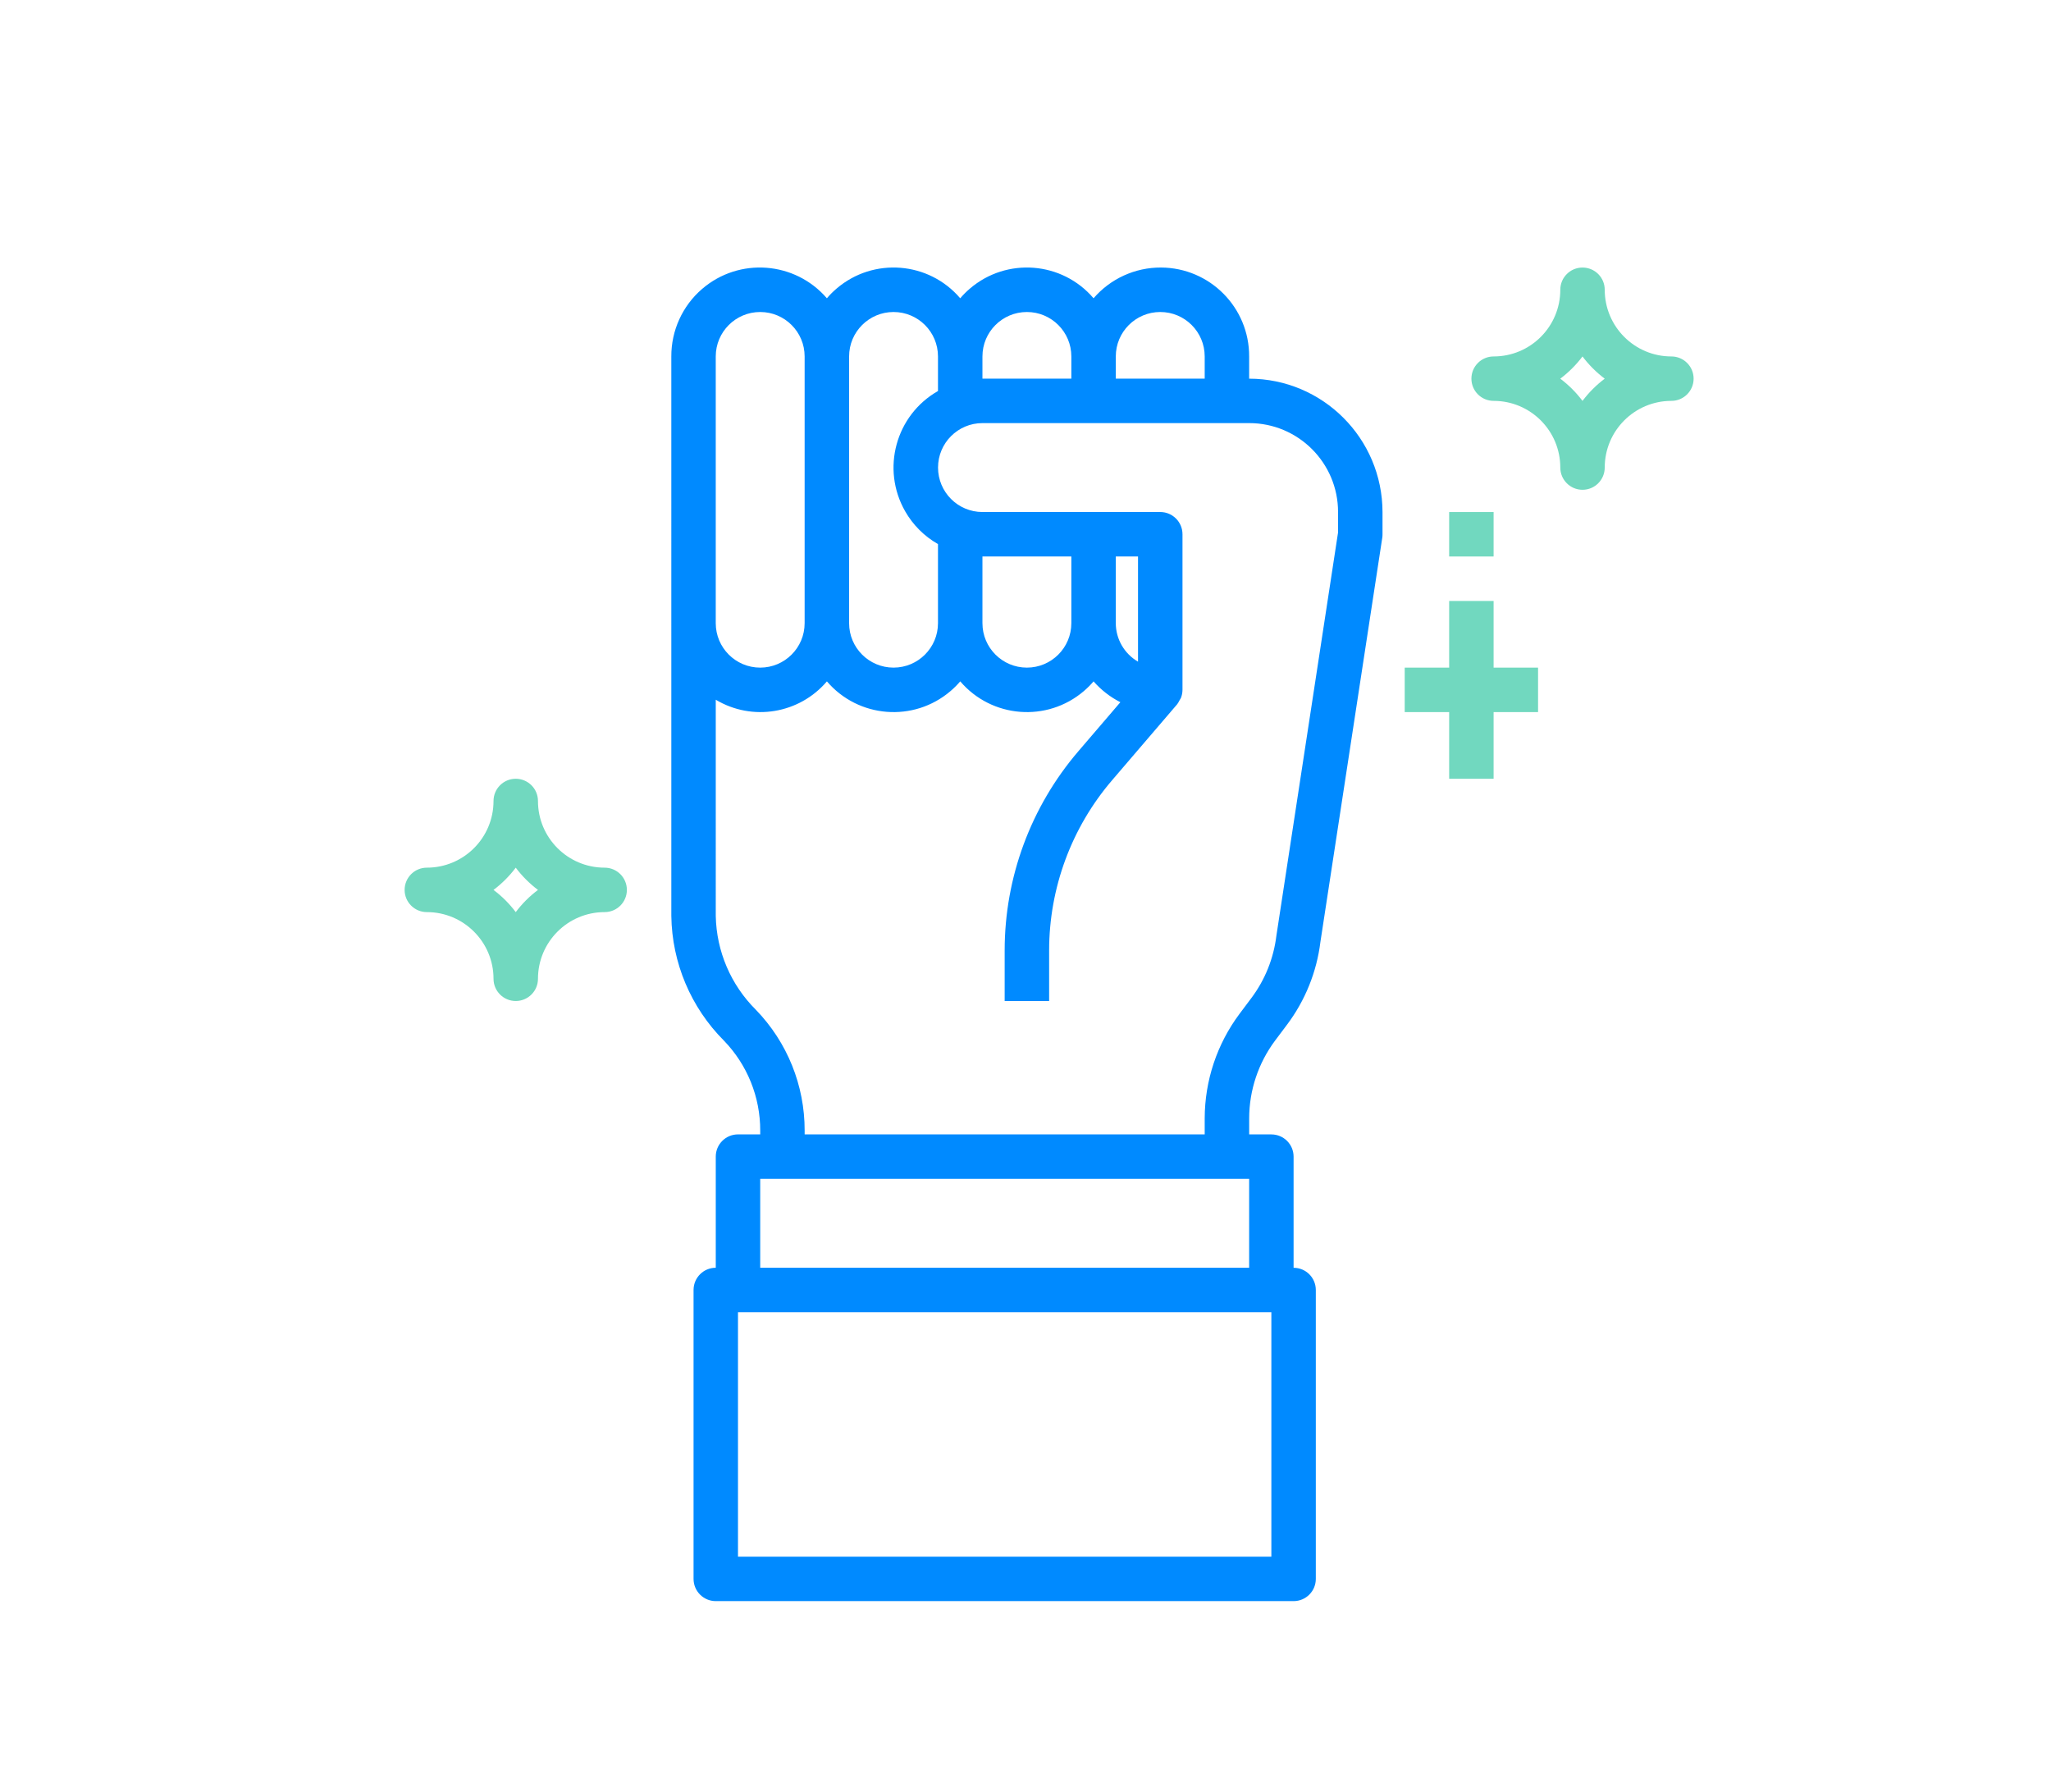 <?xml version="1.0" encoding="utf-8"?>
<!-- Generator: Adobe Illustrator 21.0.2, SVG Export Plug-In . SVG Version: 6.00 Build 0)  -->
<svg version="1.1" id="Capa_1" xmlns="http://www.w3.org/2000/svg" xmlns:xlink="http://www.w3.org/1999/xlink" x="0px" y="0px"
	 width="125.316px" height="109.453px" viewBox="0 0 125.316 109.453"
	 style="enable-background:new 0 0 125.316 109.453;" xml:space="preserve">
<style type="text/css">
	.st0{}
	.st1{fill:#71D8BF;}
</style>
<g>
	<g>
		<g>
			<path class="st0" fill="#008AFF" d="M76.323,23.134v-1.357c0.012-2.988-2.398-5.42-5.384-5.433
				c-1.583-0.007-3.089,0.678-4.122,1.878c-1.922-2.251-5.304-2.517-7.554-0.593
				c-0.213,0.182-0.411,0.378-0.593,0.593c-1.922-2.251-5.305-2.517-7.554-0.593
				c-0.213,0.182-0.412,0.378-0.593,0.593c-1.951-2.264-5.366-2.517-7.628-0.567
				c-1.198,1.032-1.884,2.54-1.877,4.122V55.956c0.039,2.859,1.192,5.592,3.212,7.616
				c1.428,1.474,2.224,3.446,2.219,5.497v0.232h-1.357c-0.75,0-1.359,0.607-1.359,1.357v6.791
				c-0.749,0-1.357,0.607-1.357,1.357v17.652c0,0.75,0.608,1.357,1.357,1.357h35.305
				c0.75,0,1.358-0.607,1.358-1.357V78.808c0-0.75-0.607-1.357-1.358-1.357v-6.791
				c0-0.75-0.608-1.357-1.357-1.357h-1.357v-0.981c0.003-1.714,0.559-3.379,1.583-4.75
				l0.728-0.97c1.113-1.481,1.817-3.228,2.043-5.067l3.779-24.689
				c0.01-0.067,0.015-0.136,0.014-0.204v-1.358C84.464,26.784,80.82,23.138,76.323,23.134z
				 M68.175,21.776c0-1.5,1.216-2.715,2.717-2.715c1.5,0,2.715,1.215,2.715,2.715v1.357h-5.432
				V21.776z M60.027,21.776c0-1.5,1.216-2.715,2.716-2.715c1.499,0,2.716,1.215,2.716,2.715v1.357
				h-5.432V21.776z M51.88,21.776c0-1.5,1.216-2.715,2.715-2.715c1.5,0,2.716,1.215,2.716,2.715
				v2.112c-2.583,1.472-3.482,4.76-2.009,7.343c0.477,0.837,1.171,1.532,2.009,2.008v4.831
				c0,1.5-1.216,2.716-2.716,2.716c-1.5,0-2.715-1.216-2.715-2.716V21.776z M43.732,21.776
				c0-1.5,1.217-2.715,2.716-2.715c1.5,0,2.715,1.215,2.715,2.715V38.07
				c0,1.5-1.215,2.716-2.715,2.716c-1.5,0-2.716-1.216-2.716-2.716V21.776z M46.449,72.018
				h29.874v5.432H46.449V72.018L46.449,72.018z M77.68,80.165V95.1H45.091V80.165H77.68z
				 M81.754,32.536l-3.767,24.63c-0.168,1.38-0.693,2.691-1.526,3.802l-0.727,0.97
				c-1.377,1.843-2.122,4.081-2.127,6.383v0.981H49.164v-0.232
				c0.006-2.755-1.062-5.402-2.98-7.381c-1.53-1.52-2.41-3.577-2.451-5.732V42.747
				c2.233,1.337,5.105,0.861,6.791-1.121c1.921,2.248,5.304,2.516,7.554,0.592
				c0.213-0.182,0.411-0.38,0.593-0.592c1.923,2.248,5.305,2.516,7.554,0.592
				c0.213-0.182,0.411-0.38,0.592-0.592c0.459,0.523,1.016,0.958,1.638,1.273l-2.569,2.998
				c-2.903,3.389-4.5,7.703-4.501,12.164v3.092h2.717v-3.092
				c0.001-3.812,1.366-7.501,3.847-10.396l3.974-4.638c0.053-0.07,0.098-0.145,0.136-0.226
				c0.035-0.05,0.067-0.104,0.094-0.159c0.063-0.159,0.096-0.328,0.097-0.5v-9.504
				c0-0.75-0.608-1.358-1.357-1.358h-10.864c-1.5,0-2.715-1.217-2.715-2.717
				c0-1.499,1.215-2.715,2.715-2.715h16.295c2.999,0,5.431,2.432,5.431,5.432V32.536z
				 M60.027,38.07v-4.073h5.432v4.073c0,1.5-1.217,2.716-2.716,2.716
				C61.244,40.786,60.027,39.57,60.027,38.07z M68.175,38.07v-4.073h1.358v6.425
				C68.693,39.934,68.176,39.041,68.175,38.07z"/>
		</g>
	</g>
	<g>
		<g>
			<rect x="88.544" y="31.281" class="st1" fill="#71D8BF" width="2.715" height="2.716"/>
		</g>
	</g>
	<g>
		<g>
			<polygon class="st1" fill="#71D8BF" points="91.259,40.786 91.259,36.714 88.544,36.714 88.544,40.786 
				85.828,40.786 85.828,43.503 88.544,43.503 88.544,47.576 91.259,47.576 91.259,43.503 
				93.975,43.503 93.975,40.786 			"/>
		</g>
	</g>
	<g>
		<g>
			<path class="st1" fill="#71D8BF" d="M102.122,21.776c-2.249,0-4.073-1.823-4.073-4.074
				c0-0.75-0.607-1.357-1.357-1.357s-1.358,0.607-1.358,1.357
				c0,2.251-1.823,4.074-4.073,4.074c-0.75,0-1.358,0.606-1.358,1.357
				c0,0.75,0.608,1.357,1.358,1.357c2.25,0,4.073,1.824,4.073,4.073c0,0.75,0.608,1.359,1.358,1.359
				s1.357-0.609,1.357-1.359c0-2.249,1.824-4.073,4.073-4.073c0.75,0,1.358-0.607,1.358-1.357
				C103.48,22.383,102.872,21.776,102.122,21.776z M96.691,24.491
				c-0.387-0.514-0.844-0.971-1.358-1.357c0.514-0.388,0.971-0.844,1.358-1.357
				c0.387,0.514,0.844,0.97,1.357,1.357C97.535,23.52,97.078,23.977,96.691,24.491z"/>
		</g>
	</g>
	<g>
		<g>
			<path class="st1" fill="#71D8BF" d="M36.943,53.007c-2.249,0-4.073-1.822-4.073-4.073
				c0-0.749-0.608-1.358-1.358-1.358s-1.358,0.608-1.358,1.358
				c0,2.251-1.824,4.073-4.074,4.073c-0.75,0-1.358,0.608-1.358,1.359
				c0,0.749,0.608,1.356,1.358,1.356c2.249,0,4.074,1.824,4.074,4.074
				c0,0.749,0.608,1.357,1.358,1.357s1.358-0.607,1.358-1.357c0-2.25,1.824-4.074,4.073-4.074
				c0.75,0,1.359-0.607,1.359-1.356C38.302,53.615,37.693,53.007,36.943,53.007z
				 M31.512,55.723c-0.387-0.515-0.844-0.972-1.358-1.356
				c0.514-0.389,0.971-0.845,1.358-1.359c0.387,0.515,0.844,0.971,1.358,1.359
				C32.356,54.751,31.899,55.208,31.512,55.723z"/>
		</g>
	</g>
</g>
</svg>
